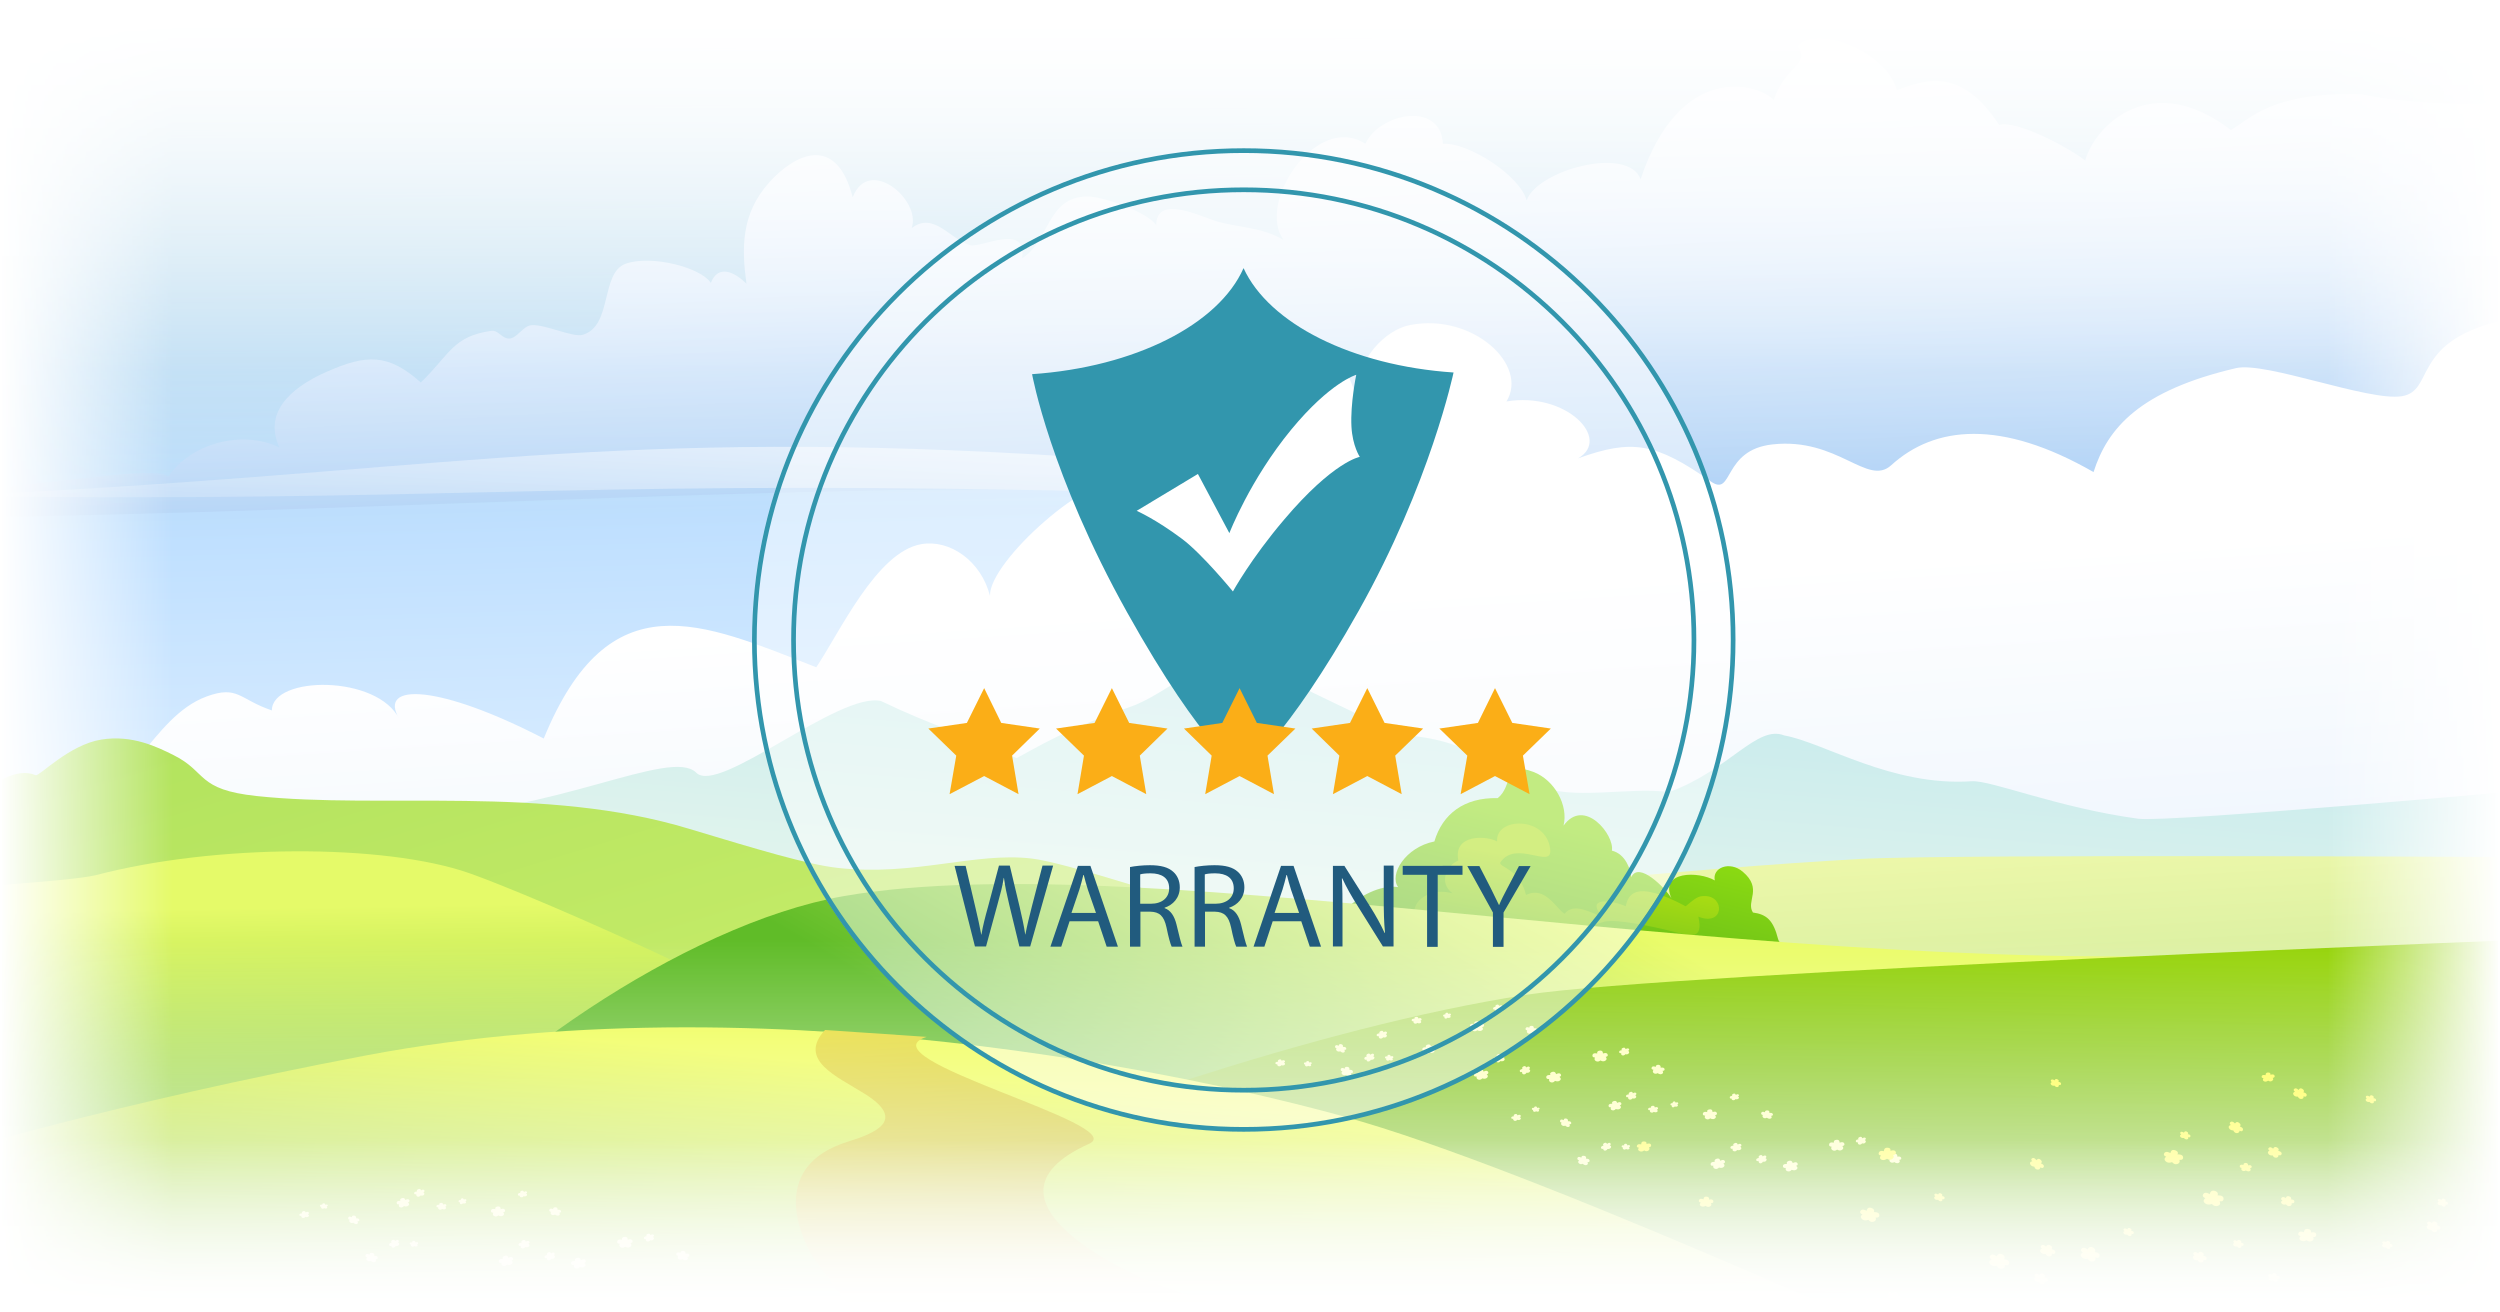 <?xml version="1.0" encoding="utf-8"?>
<!-- Generator: Adobe Illustrator 28.0.0, SVG Export Plug-In . SVG Version: 6.00 Build 0)  -->
<svg version="1.1" xmlns="http://www.w3.org/2000/svg" xmlns:xlink="http://www.w3.org/1999/xlink" x="0px" y="0px"
	 viewBox="0 0 1200 630" style="enable-background:new 0 0 1200 630;" xml:space="preserve">
<rect x="0" y="0" width="1200" height="630" fill="#333333" stroke="none"/>
<style type="text/css">
	.st0{fill-rule:evenodd;clip-rule:evenodd;fill:url(#SVGID_1_);}
	.st1{fill:url(#SVGID_00000106117490254870093940000010280739118539155873_);}
	.st2{fill:url(#SVGID_00000036959189851192858410000008116486089860532389_);}
	.st3{fill:url(#SVGID_00000102505390878663594430000007593561536298770053_);}
	.st4{fill:url(#SVGID_00000080173633580781898340000014571295964410360976_);}
	.st5{fill:url(#SVGID_00000011012281672752541890000015298821244140878507_);}
	.st6{fill:url(#SVGID_00000111189448202912803480000011393756641286791040_);}
	.st7{fill:url(#SVGID_00000063593550848773166130000001980196619479851423_);}
	.st8{fill:url(#SVGID_00000106109672461616117850000009743654414076730003_);}
	.st9{fill:url(#SVGID_00000136379446888490521690000000946095899020214158_);}
	.st10{fill:url(#SVGID_00000040563404095228640370000014590521018684509598_);}
	.st11{fill:url(#SVGID_00000052078390100306702720000001526036923529755560_);}
	.st12{fill:#FFFFB5;}
	.st13{fill:#FFFF38;}
	.st14{fill:url(#SVGID_00000060005690833211567330000016250370583534433459_);}
	.st15{fill:url(#SVGID_00000158716361693597236860000010562737833115813524_);}
	.st16{fill:url(#SVGID_00000119817754144793991210000011664028196863726215_);}
	.st17{fill:url(#SVGID_00000040542596771495600230000004620035739817969074_);}
	.st18{fill:url(#SVGID_00000158728977602019188950000018101408257791166374_);}
	.st19{fill:url(#SVGID_00000047750798432769143400000010424120949185486516_);}
	.st20{fill:url(#SVGID_00000150805986051277392640000006648566620827396756_);}
	.st21{fill:url(#SVGID_00000022562443534615431900000011171203965952898692_);}
	.st22{fill:none;stroke:#FFFFFF;stroke-width:2;}
	.st23{opacity:0.47;fill:#FFFFFF;}
	.st24{fill:#215B7E;}
	.st25{fill:none;stroke:#3296AD;stroke-width:2.25;}
	.st26{fill:#3296AD;}
	.st27{fill:#FBAE17;}
</style>
<g id="sky">
	<g>
		
			<linearGradient id="SVGID_1_" gradientUnits="userSpaceOnUse" x1="1707.127" y1="-401.167" x2="1732.524" y2="537.961" gradientTransform="matrix(0.984 0 0 0.962 -1095.217 50.325)">
			<stop  offset="0" style="stop-color:#4397A4"/>
			<stop  offset="0.646" style="stop-color:#C0E0FF"/>
			<stop  offset="1" style="stop-color:#FFFFFF"/>
		</linearGradient>
		<rect x="-28.5" y="-31.4" class="st0" width="1260.5" height="590"/>
		<g>
			
				<linearGradient id="SVGID_00000006674165834096977960000007513230516046573462_" gradientUnits="userSpaceOnUse" x1="623.561" y1="489.722" x2="592.717" y2="-34.612">
				<stop  offset="0" style="stop-color:#6FADEF"/>
				<stop  offset="0.282" style="stop-color:#94C2F3"/>
				<stop  offset="0.906" style="stop-color:#F1F7FD"/>
				<stop  offset="1" style="stop-color:#FFFFFF"/>
			</linearGradient>
			<path style="fill:url(#SVGID_00000006674165834096977960000007513230516046573462_);" d="M-26.2,236.9
				c60.9-6.3,101.3-12.9,107-8.1c10-15.3,34.9-23,53.3-14c-8.9-19.4,10.4-30.9,22.6-36.3c19.2-8.5,29.6-8.9,45.3,5.1
				c13.9-13.5,15.4-22.2,33.8-24.8c3.5-0.5,5.1,3.9,8.8,3.7c3.6-0.2,6.5-6.1,10.5-6.4c6.7-0.5,19.9,6,24.6,4.6
				c14.4-4.2,8.4-29.6,20.6-34.1c12.3-4.4,36.2,1.8,40.9,9.2c3.4-8.8,11.1-5.6,17.1,0.4c-2.3-16.9-2.7-33.5,10.9-48.6
				c12.1-13.5,32.1-23.8,40.1,7.1c7.7-20.1,33.1,1.3,28.3,14.8c10.7-8.2,18.6,5.6,28.1,8.2c5.2,1.4,27.6-10.9,24.9,6.3
				c13.1-8.2,12-29.3,31-29.7c7.9-0.2,30.3,8.1,33.4,13.9c-0.1-14.9,20.8-4.5,28.9-2c8.9,2.8,22.3,2.8,32.2,9
				c-13.1-17.9,15.9-61.3,39.3-46.2c6.7-14.7,36.1-20.7,37.2,0c12.6-0.6,37,15.4,40.2,27.2c4.9-14.4,48.5-26.5,54.7-10.2
				c18.6-55.7,55.6-46.6,63.9-38c5.3-16.3,17.5-16.7,11.6-25.8c8-10.3,42.1,1.7,47.5,21c12.8-4.3,29.8-12.3,49.1,16.7
				c8.8-2.3,34.2,11.4,41.3,17.2c4.6-17,32-43.9,69.9-14.7c9.5-5.3,18.8-18.2,62.5-17.2c40.1,8.6,99.7,2.6,99.7,2.6l-4.2,179.7
				c0,0-647.4,13.6-672,10.6c-88.5-10.7-393.6,8.8-583.2,10.3V236.9z"/>
			
				<linearGradient id="SVGID_00000016792688799185092380000000852206097791384450_" gradientUnits="userSpaceOnUse" x1="514.887" y1="435.869" x2="530.186" y2="162.03">
				<stop  offset="0" style="stop-color:#6FADEF"/>
				<stop  offset="0.282" style="stop-color:#94C2F3"/>
				<stop  offset="0.906" style="stop-color:#F1F7FD"/>
				<stop  offset="1" style="stop-color:#FFFFFF"/>
			</linearGradient>
			<path style="fill:url(#SVGID_00000016792688799185092380000000852206097791384450_);" d="M-26.2,238.1
				c242.2,3.1,288.8-7.4,531.4-2.7c102.4,2,530.6,51.9,573.1-1.5c-55.9,20-481-9.9-583.2-15.9C281.7,205.9,202.4,228-26.2,238.1z"/>
			
				<linearGradient id="SVGID_00000145041881290620952050000013425381175502880161_" gradientUnits="userSpaceOnUse" x1="665.667" y1="1388.4" x2="594.879" y2="289.342">
				<stop  offset="0" style="stop-color:#92C1F3"/>
				<stop  offset="0.364" style="stop-color:#B7D6F7"/>
				<stop  offset="1" style="stop-color:#FFFFFF"/>
			</linearGradient>
			<path style="fill:url(#SVGID_00000145041881290620952050000013425381175502880161_);" d="M-30.3,512.2c0,0,50.2-140.8,68.2-135.2
				c24.7,7.7,34-32.7,61.3-42.7c15.1-5.5,15.6,1.4,31.3,6.7c0-16.7,50.7-17.3,61.2,4.2c-10.8-18,19.5-16.5,69.3,9.3
				c31.4-76.7,75.6-55.8,130.8-34.2c11.1-16.4,28.9-55.4,50.4-59.1c13.7-2.4,28.7,8,33,24.8c-0.6-16.5,49.4-60.8,63.9-54.5
				c-11.4-34.5,13.1-51.7,49.9-65.8c24.2-9.3,53.8-6.7,61.7,24.4c0.5-18,14.5-31.9,26.2-34.1c30-5.8,57,19.2,46.2,36.7
				c28.7-4.8,50.6,18,34.4,27.3c25.8-9.3,37.2-7.6,63.7,11.1c10.9,7.7,5.4-15.2,29.7-17.8c31.3-3.4,45.5,20.4,56.9,10
				c20.8-18.9,52.5-22.3,97.1,3.3c6.8-21.3,22.3-39.1,68.4-49.9c14.1-3.3,63.6,16,79.5,13.5c15.9-2.5,4.5-25.5,46.5-36
				c9.4-0.3,33.6,10.9,33.6,10.9l-4.1,362.9c0,0-924.8-23.9-1064.1-27.5C117.5,499.4-30,618.3-30,618.3L-30.3,512.2z"/>
		</g>
	</g>
</g>
<g id="Green">
	<g>
		
			<linearGradient id="SVGID_00000142893380088103092280000016094607586860765079_" gradientUnits="userSpaceOnUse" x1="634.615" y1="704.838" x2="675.216" y2="213.106">
			<stop  offset="0.197" style="stop-color:#FFFFED"/>
			<stop  offset="0.569" style="stop-color:#DEF3ED"/>
			<stop  offset="1" style="stop-color:#B3E3EE"/>
		</linearGradient>
		<path style="fill:url(#SVGID_00000142893380088103092280000016094607586860765079_);" d="M1232.5,451.4c0,0-894.9-0.9-1153.2-8.4
			c0,0,96.6-51.5,120.3-51.6c65.7-0.5,122.4-32.8,134.6-20.5c10.8,10.9,68.6-39.1,88.7-34.4c24.1,11.6,37.3,14.9,65.1,27.4
			c18.9-10.5,29-15.6,56.9-25.5c21.5-9.1,30.6-25.6,65.4-19.4c7.2,11.5,51.7,24.9,53.5,33c34.1,2.1,37.2,6.2,74.6,24.9
			c15.3,7.6,43.2,0.7,62.8,3.3c28.8-10.5,42.1-32.4,55.2-27.2c19.3,3.5,51.6,24.6,90,22c9.2-0.6,41.5,12.8,80,18
			c14.7,2,205.6-15.4,205.6-15.4L1232.5,451.4z"/>
		
			<linearGradient id="SVGID_00000033332400808631949650000007457500989838218928_" gradientUnits="userSpaceOnUse" x1="748.302" y1="400.847" x2="769.554" y2="809.351">
			<stop  offset="0" style="stop-color:#F2FAAC"/>
			<stop  offset="0.244" style="stop-color:#D4ED9F"/>
			<stop  offset="0.771" style="stop-color:#88CD7E"/>
			<stop  offset="1" style="stop-color:#65BE6F"/>
		</linearGradient>
		<path style="fill:url(#SVGID_00000033332400808631949650000007457500989838218928_);" d="M1231.3,411.5c0,0-293.9-1.7-338.7,0.8
			c-160.7,9-509.9,48.3-621.3,94.2c102.3,30.1,961.8,85.3,961.8,85.3L1231.3,411.5z"/>
	</g>
	
		<linearGradient id="SVGID_00000142133678119014171250000005790306662381822129_" gradientUnits="userSpaceOnUse" x1="462.198" y1="872.212" x2="107.752" y2="-288.6">
		<stop  offset="0" style="stop-color:#EAFC7B"/>
		<stop  offset="1" style="stop-color:#7BCA41"/>
	</linearGradient>
	<path style="fill:url(#SVGID_00000142133678119014171250000005790306662381822129_);" d="M-28.8,403c0,0,27.5-38.8,45.9-30.9
		c1.7,0.7,16-14.6,31.5-17.1c14.8-2.4,26.8,3.5,34.8,7.5c16.2,8.1,10.8,16.5,39.8,19.6c60,6.4,138.1-5.4,207.8,15.8
		c32.2,9.7,56.6,17.1,71.2,18.7c36.6,4.1,65.8-7.7,93-4.5c31.1,3.6,213.8,68.6,222.9,69.9l-121,0.6c-35.5,2.9-627.1,5.9-627.1,5.9
		L-28.8,403z"/>
	
		<linearGradient id="SVGID_00000101813600884359399140000014231928199942028220_" gradientUnits="userSpaceOnUse" x1="210.689" y1="434.315" x2="212.738" y2="567.518">
		<stop  offset="0" style="stop-color:#E5FA69"/>
		<stop  offset="0.266" style="stop-color:#C7EC58"/>
		<stop  offset="0.842" style="stop-color:#7BC82E"/>
		<stop  offset="1" style="stop-color:#65BE22"/>
	</linearGradient>
	<path style="fill:url(#SVGID_00000101813600884359399140000014231928199942028220_);" d="M-29.5,426.7c0,0,64-3.6,75.8-6.7
		c56.9-14.9,138.1-15.1,178.9-0.9c29.6,10.3,165.5,68.8,230.2,114.7C415.9,553.7-30,597.3-30,597.3L-29.5,426.7z"/>
	<g>
		
			<linearGradient id="SVGID_00000098219196952020635490000001105009895848960666_" gradientUnits="userSpaceOnUse" x1="-4093.21" y1="524.314" x2="-4121.735" y2="645.551" gradientTransform="matrix(1 2.200000e-03 -2.200000e-03 1 4858.544 -117.983)">
			<stop  offset="1.657500e-02" style="stop-color:#8BDA12"/>
			<stop  offset="1" style="stop-color:#409B22"/>
		</linearGradient>
		<path style="fill:url(#SVGID_00000098219196952020635490000001105009895848960666_);" d="M773.7,408.3c6.6,1.6,9.1,9.2,9.3,12.8
			c3.5-8,16.5,5.3,19.3,10.1c-5.9-13.2,13-13.1,20.8-8.6c-1.3-6.1,7.1-9.5,13.4-4.2c9.8,8.3,1.4,14.1,4.9,19.6
			c6.6,0.9,9.8,3.7,12.1,12.8c1,4.2,13.1,8.2,6.6,10.2c-7.9,2.4-189.7,16.5-214.2,0c-19.5-13.1,8.7-37.7,25.2-35.2
			c-4.4-6,3.4-19.1,17.4-21.9c3.9-13.2,14.3-21.2,30.4-20.8c7.5-5.9,2.7-18.1,17.1-12.6c10.3,3.9,16.9,16.2,14.5,25.8
			C760.5,382.5,775.1,400.9,773.7,408.3z"/>
		
			<linearGradient id="SVGID_00000165212657473531834580000005203358227214731944_" gradientUnits="userSpaceOnUse" x1="-4036.533" y1="781.374" x2="-4043.347" y2="826.798" gradientTransform="matrix(0.999 3.240000e-02 -3.240000e-02 0.999 4815.189 -233.677)">
			<stop  offset="0" style="stop-color:#ACDE12"/>
			<stop  offset="1" style="stop-color:#6FC11E"/>
		</linearGradient>
		<path style="fill:url(#SVGID_00000165212657473531834580000005203358227214731944_);" d="M770.1,442.4
			c-13.4,3.1-24.5,18.8-50.7,2.3c-11.8-7.4-21.5,6.2-31.8,2c-17.6-7.1-5.3-22.1,9.6-17.9c-7-5.2-2.5-13.8,2.8-15.7
			c-2.6-13.2,14.1-11.9,18.6-9.2c-0.9-11.8,23.7-12.3,25.5,3.7c1.2,10.1-16.3-4.8-23.9,6.3c-1.2,2.4,9.1,2.7,12.3,15.7
			c9.2-4.6,14.6,6.8,18.5,9c4.5-5.7,12.8-0.3,18.2,1.5c-8.9-10.1,5.4-7.8,11.1-5.1c1.3-5,3.7-13.4,28.8,0c5.2-4.3,6.1-4.9,9.2-4.9
			c9.8,0,9.3,14.8-3.1,9.9c2.6,11.4-3.8,9.3-12.3,7.1C793.2,444.7,775.9,441,770.1,442.4z"/>
	</g>
	
		<linearGradient id="SVGID_00000077317921544877395840000009433969845300285071_" gradientUnits="userSpaceOnUse" x1="719.654" y1="391.708" x2="610.166" y2="581.347">
		<stop  offset="5.618000e-02" style="stop-color:#EAFC69"/>
		<stop  offset="0.291" style="stop-color:#CCEE5B"/>
		<stop  offset="0.798" style="stop-color:#80CB37"/>
		<stop  offset="1" style="stop-color:#60BC28"/>
	</linearGradient>
	<path style="fill:url(#SVGID_00000077317921544877395840000009433969845300285071_);" d="M190.7,566.6
		c36.2-50.9,136.9-123,214.5-136.5c147-25.5,449.4,42.9,695.4,26.4c17.4,80.2-269,106.5-269,106.5L190.7,566.6z"/>
	
		<linearGradient id="SVGID_00000183970022533035146670000012695124774435355299_" gradientUnits="userSpaceOnUse" x1="702.45" y1="444.045" x2="689.22" y2="725.178">
		<stop  offset="0" style="stop-color:#95D308"/>
		<stop  offset="1" style="stop-color:#399416"/>
	</linearGradient>
	<path style="fill:url(#SVGID_00000183970022533035146670000012695124774435355299_);" d="M152.3,661.3
		c96.7-8.8,376.6-152.1,580.3-183.8c67.9-10.6,500.5-27.3,500.5-27.3l-1,211.2H152.3z"/>
	<g>
		<g>
			<path class="st12" d="M709.6,518.2c1.2,0.4,1.9-0.6,1.9-0.6s1.3,0.6,2.3-0.3c0.9-0.9-0.2-1.6-0.2-1.6s1.2-0.3,0.7-1.2
				c-0.6-1.1-2.2-0.1-2.2-0.1s-0.1-1.5-1.7-1c-1.5,0.5-0.9,1.5-0.9,1.5s-1.9-0.2-2,1c-0.1,1.2,1.3,0.8,1.3,0.8
				S708.4,517.8,709.6,518.2z"/>
			<path class="st12" d="M793.8,515.1c0.9,0.7,1.9,0,1.9,0s1,0.9,2,0.4c1.1-0.5,0.3-1.5,0.3-1.5s1.1,0.1,1-0.8
				c-0.2-1.1-1.9-0.7-1.9-0.7s0.3-1.3-1.1-1.4c-1.4,0-1.2,1-1.2,1s-1.6-0.7-2,0.3c-0.4,1,0.9,1.1,0.9,1.1S792.9,514.4,793.8,515.1z"
				/>
			<path class="st12" d="M718.7,509.9c1,0.3,1.5-0.6,1.5-0.6s1.1,0.4,1.8-0.3c0.7-0.8-0.3-1.3-0.3-1.3s0.9-0.3,0.5-1
				c-0.5-0.8-1.7,0-1.7,0s-0.2-1.2-1.4-0.7c-1.2,0.5-0.6,1.2-0.6,1.2s-1.5,0-1.5,0.9c0,0.9,1.1,0.6,1.1,0.6S717.7,509.6,718.7,509.9
				z"/>
			<path class="st12" d="M644.3,515.7c0.8,0.8,1.8,0.2,1.8,0.2s0.9,1,1.9,0.6c1-0.4,0.4-1.4,0.4-1.4s1.1,0.2,1-0.7
				c-0.1-1.1-1.7-0.9-1.7-0.9s0.4-1.3-1-1.4c-1.4-0.2-1.2,0.9-1.2,0.9s-1.5-0.9-1.9,0.1c-0.4,0.9,0.8,1.2,0.8,1.2
				S643.4,514.9,644.3,515.7z"/>
			<path class="st12" d="M766,509.3c1.2,0.7,2.2-0.3,2.2-0.3s1.3,0.9,2.4,0.1c1.2-0.8,0.1-1.8,0.1-1.8s1.3-0.1,1-1.1
				c-0.4-1.3-2.3-0.5-2.3-0.5s0.2-1.6-1.5-1.4c-1.7,0.2-1.2,1.4-1.2,1.4s-2-0.6-2.3,0.7c-0.3,1.3,1.2,1.2,1.2,1.2
				S764.9,508.7,766,509.3z"/>
			<path class="st12" d="M778.8,506.6c0.9,0.2,1.4-0.6,1.4-0.6s1,0.4,1.6-0.4c0.6-0.7-0.3-1.2-0.3-1.2s0.8-0.3,0.4-0.9
				c-0.5-0.7-1.6,0.1-1.6,0.1s-0.2-1.1-1.3-0.6c-1.1,0.4-0.5,1.1-0.5,1.1s-1.4,0-1.3,0.9c0.1,0.8,1,0.5,1,0.5
				S777.9,506.4,778.8,506.6z"/>
			<path class="st12" d="M656.7,509.5c0.9,0.1,1.3-0.8,1.3-0.8s1.1,0.2,1.6-0.6c0.5-0.8-0.5-1.1-0.5-1.1s0.8-0.4,0.3-1
				c-0.6-0.7-1.6,0.3-1.6,0.3s-0.4-1-1.4-0.4c-1,0.6-0.3,1.2-0.3,1.2s-1.4,0.2-1.2,1.1c0.2,0.8,1.1,0.4,1.1,0.4
				S655.8,509.5,656.7,509.5z"/>
			<path class="st12" d="M744.4,519.5c1.3,0.4,2-0.7,2-0.7s1.4,0.7,2.4-0.2c1-0.9-0.3-1.7-0.3-1.7s1.2-0.3,0.7-1.2
				c-0.6-1.1-2.3-0.1-2.3-0.1s-0.2-1.5-1.8-1.1c-1.6,0.5-0.9,1.5-0.9,1.5s-2-0.2-2,1c0,1.2,1.4,0.9,1.4,0.9S743.2,519.1,744.4,519.5
				z"/>
			<path class="st12" d="M665.7,509c0.7,0.4,1.2-0.2,1.2-0.2s0.7,0.5,1.4,0.1c0.6-0.4,0-1,0-1s0.7-0.1,0.5-0.6
				c-0.3-0.7-1.3-0.2-1.3-0.2s0-0.9-0.9-0.8c-0.9,0.1-0.6,0.8-0.6,0.8s-1.1-0.3-1.2,0.4c-0.1,0.7,0.7,0.6,0.7,0.6
				S665,508.6,665.7,509z"/>
			<path class="st12" d="M731.4,515.7c0.9,0.1,1.3-0.8,1.3-0.8s1.1,0.3,1.6-0.5c0.6-0.8-0.4-1.2-0.4-1.2s0.8-0.4,0.3-1
				c-0.6-0.7-1.6,0.2-1.6,0.2s-0.3-1.1-1.4-0.5c-1,0.6-0.4,1.2-0.4,1.2s-1.5,0.2-1.3,1c0.1,0.9,1.1,0.4,1.1,0.4
				S730.4,515.6,731.4,515.7z"/>
			<path class="st12" d="M684.4,505.8c1.1,0.4,1.8-0.6,1.8-0.6s1.2,0.6,2.1-0.2c0.9-0.8-0.2-1.5-0.2-1.5s1.1-0.3,0.7-1.1
				c-0.5-1-2-0.1-2-0.1s-0.1-1.3-1.5-0.9c-1.4,0.4-0.8,1.3-0.8,1.3s-1.7-0.2-1.8,0.9c0,1.1,1.2,0.8,1.2,0.8S683.3,505.5,684.4,505.8
				z"/>
			<path class="st12" d="M733.3,495.9c0.8,0.6,1.7,0,1.7,0s0.9,0.8,1.8,0.4c1-0.4,0.2-1.3,0.2-1.3s1,0.1,0.9-0.7
				c-0.2-1-1.7-0.7-1.7-0.7s0.3-1.2-1-1.2c-1.3,0-1.1,0.9-1.1,0.9s-1.5-0.7-1.8,0.3c-0.3,0.9,0.8,1,0.8,1S732.5,495.2,733.3,495.9z"
				/>
			<path class="st12" d="M662.5,498.5c0.9,0.2,1.4-0.6,1.4-0.6s1,0.4,1.6-0.3c0.6-0.7-0.3-1.2-0.3-1.2s0.8-0.3,0.5-0.9
				c-0.5-0.8-1.6,0-1.6,0s-0.2-1.1-1.3-0.6c-1.1,0.4-0.6,1.1-0.6,1.1s-1.4,0-1.4,0.8c0,0.9,1,0.5,1,0.5S661.6,498.3,662.5,498.5z"/>
			<path class="st12" d="M641.7,504.4c0.8,0.7,1.6,0.2,1.6,0.2s0.8,0.9,1.7,0.6c0.9-0.3,0.3-1.3,0.3-1.3s1,0.2,0.9-0.6
				c-0.1-1-1.6-0.8-1.6-0.8s0.3-1.1-0.9-1.3c-1.2-0.2-1.1,0.8-1.1,0.8s-1.4-0.8-1.7,0.1c-0.4,0.9,0.7,1.1,0.7,1.1
				S640.9,503.7,641.7,504.4z"/>
			<path class="st12" d="M707.1,494.8c1.1,0.6,2-0.3,2-0.3s1.2,0.8,2.2,0.1c1.1-0.7,0.1-1.6,0.1-1.6s1.2-0.1,0.9-1
				c-0.3-1.2-2.1-0.5-2.1-0.5s0.2-1.5-1.4-1.3c-1.6,0.2-1.1,1.3-1.1,1.3s-1.8-0.5-2.1,0.6c-0.3,1.2,1.1,1.1,1.1,1.1
				S706,494.1,707.1,494.8z"/>
			<path class="st12" d="M718.2,485.4c0.8,0.2,1.2-0.5,1.2-0.5s0.9,0.3,1.5-0.3c0.6-0.6-0.3-1-0.3-1s0.8-0.3,0.4-0.8
				c-0.5-0.7-1.4,0.1-1.4,0.1s-0.2-1-1.2-0.6c-1,0.4-0.5,1-0.5,1s-1.3,0-1.2,0.8c0.1,0.8,0.9,0.5,0.9,0.5S717.4,485.2,718.2,485.4z"
				/>
			<path class="st12" d="M613.8,511.8c0.8,0.2,1.3-0.5,1.3-0.5s0.9,0.4,1.5-0.2c0.6-0.6-0.3-1.1-0.3-1.1s0.8-0.2,0.4-0.8
				c-0.5-0.7-1.5,0-1.5,0s-0.2-1-1.2-0.6c-1,0.4-0.5,1-0.5,1s-1.3,0-1.3,0.7c0,0.8,0.9,0.5,0.9,0.5S612.9,511.6,613.8,511.8z"/>
			<path class="st12" d="M693.7,488.9c0.7,0.2,1.1-0.4,1.1-0.4s0.7,0.3,1.3-0.1c0.5-0.5-0.1-0.9-0.1-0.9s0.7-0.2,0.4-0.7
				c-0.3-0.6-1.2-0.1-1.2-0.1s-0.1-0.8-0.9-0.6c-0.8,0.3-0.5,0.8-0.5,0.8s-1.1-0.1-1.1,0.6c0,0.6,0.7,0.5,0.7,0.5
				S693.1,488.7,693.7,488.9z"/>
			<path class="st12" d="M626.8,511.8c0.6,0.3,1.1-0.2,1.1-0.2s0.7,0.4,1.2,0.1c0.6-0.4,0-0.9,0-0.9s0.7-0.1,0.5-0.6
				c-0.2-0.6-1.2-0.2-1.2-0.2s0-0.8-0.8-0.7c-0.8,0.1-0.6,0.7-0.6,0.7s-1-0.3-1.1,0.4c-0.1,0.6,0.6,0.6,0.6,0.6
				S626.2,511.5,626.8,511.8z"/>
			<path class="st12" d="M679,491.3c0.8,0.3,1.3-0.3,1.3-0.3s0.9,0.5,1.6,0c0.7-0.5-0.1-1.1-0.1-1.1s0.8-0.1,0.5-0.8
				c-0.3-0.8-1.5-0.2-1.5-0.2s0-1-1.1-0.8c-1.1,0.2-0.7,0.9-0.7,0.9s-1.3-0.2-1.4,0.6c-0.1,0.8,0.9,0.6,0.9,0.6
				S678.2,490.9,679,491.3z"/>
		</g>
		<g>
			<path class="st12" d="M823.2,561c1.2,0.4,1.9-0.6,1.9-0.6s1.3,0.6,2.3-0.3c0.9-0.9-0.2-1.6-0.2-1.6s1.2-0.3,0.7-1.2
				c-0.6-1.1-2.2-0.1-2.2-0.1s-0.1-1.5-1.7-1c-1.5,0.5-0.9,1.5-0.9,1.5s-1.9-0.2-2,1c-0.1,1.2,1.3,0.8,1.3,0.8S822,560.6,823.2,561z
				"/>
			<path class="st12" d="M907.4,557.8c0.9,0.7,1.9,0,1.9,0s1,0.9,2,0.4c1.1-0.5,0.3-1.5,0.3-1.5s1.1,0.1,1-0.8
				c-0.2-1.1-1.9-0.7-1.9-0.7s0.3-1.3-1.1-1.4c-1.4,0-1.2,1-1.2,1s-1.6-0.7-2,0.3c-0.4,1,0.9,1.1,0.9,1.1S906.4,557.1,907.4,557.8z"
				/>
			<path class="st12" d="M832.3,552.6c1,0.3,1.5-0.6,1.5-0.6s1.1,0.4,1.8-0.3c0.7-0.8-0.3-1.3-0.3-1.3s0.9-0.3,0.5-1
				c-0.5-0.8-1.7,0-1.7,0s-0.2-1.2-1.4-0.7c-1.2,0.5-0.6,1.2-0.6,1.2s-1.5,0-1.5,0.9c0,0.9,1.1,0.6,1.1,0.6S831.3,552.4,832.3,552.6
				z"/>
			<path class="st12" d="M757.9,558.4c0.8,0.8,1.8,0.2,1.8,0.2s0.9,1,1.9,0.6c1-0.4,0.4-1.4,0.4-1.4s1.1,0.2,1-0.7
				c-0.1-1.1-1.7-0.9-1.7-0.9s0.4-1.3-1-1.4c-1.4-0.2-1.2,0.9-1.2,0.9s-1.5-0.9-1.9,0.1c-0.4,0.9,0.8,1.2,0.8,1.2
				S757,557.7,757.9,558.4z"/>
			<path class="st12" d="M879.6,552.1c1.2,0.7,2.2-0.3,2.2-0.3s1.3,0.9,2.4,0.1c1.2-0.8,0.1-1.8,0.1-1.8s1.3-0.1,1-1.1
				c-0.4-1.3-2.3-0.5-2.3-0.5s0.2-1.6-1.5-1.4c-1.7,0.2-1.2,1.4-1.2,1.4s-2-0.6-2.3,0.7c-0.3,1.3,1.2,1.2,1.2,1.2
				S878.5,551.4,879.6,552.1z"/>
			<path class="st12" d="M892.4,549.4c0.9,0.2,1.4-0.6,1.4-0.6s1,0.4,1.6-0.4c0.6-0.7-0.3-1.2-0.3-1.2s0.8-0.3,0.4-0.9
				c-0.5-0.7-1.6,0.1-1.6,0.1s-0.2-1.1-1.3-0.6c-1.1,0.4-0.5,1.1-0.5,1.1s-1.4,0-1.3,0.9c0.1,0.8,1,0.5,1,0.5
				S891.5,549.1,892.4,549.4z"/>
			<path class="st12" d="M770.3,552.3c0.9,0.1,1.3-0.8,1.3-0.8s1.1,0.2,1.6-0.6c0.5-0.8-0.5-1.1-0.5-1.1s0.8-0.4,0.3-1
				c-0.6-0.7-1.6,0.3-1.6,0.3s-0.4-1-1.4-0.4c-1,0.6-0.3,1.2-0.3,1.2s-1.4,0.2-1.2,1.1c0.2,0.8,1.1,0.4,1.1,0.4
				S769.4,552.2,770.3,552.3z"/>
			<path class="st12" d="M858,562.2c1.3,0.4,2-0.7,2-0.7s1.4,0.7,2.4-0.2c1-0.9-0.3-1.7-0.3-1.7s1.2-0.3,0.7-1.2
				c-0.6-1.1-2.3-0.1-2.3-0.1s-0.2-1.5-1.8-1.1c-1.6,0.5-0.9,1.5-0.9,1.5s-2-0.2-2,1c0,1.2,1.4,0.9,1.4,0.9S856.7,561.8,858,562.2z"
				/>
			<path class="st12" d="M779.3,551.7c0.7,0.4,1.2-0.2,1.2-0.2s0.7,0.5,1.4,0.1c0.6-0.4,0-1,0-1s0.7-0.1,0.5-0.6
				c-0.3-0.7-1.3-0.2-1.3-0.2s0-0.9-0.9-0.8c-0.9,0.1-0.6,0.8-0.6,0.8s-1.1-0.3-1.2,0.4c-0.1,0.7,0.7,0.6,0.7,0.6
				S778.6,551.3,779.3,551.7z"/>
			<path class="st12" d="M844.9,558.4c0.9,0.1,1.3-0.8,1.3-0.8s1.1,0.3,1.6-0.5c0.6-0.8-0.4-1.2-0.4-1.2s0.8-0.4,0.3-1
				c-0.6-0.7-1.6,0.2-1.6,0.2s-0.3-1.1-1.4-0.5c-1,0.6-0.4,1.2-0.4,1.2s-1.5,0.2-1.3,1c0.1,0.9,1.1,0.4,1.1,0.4
				S844,558.3,844.9,558.4z"/>
			<path class="st12" d="M773.8,532.9c1.1,0.4,1.8-0.6,1.8-0.6s1.2,0.6,2.1-0.2c0.9-0.8-0.2-1.5-0.2-1.5s1.1-0.3,0.7-1.1
				c-0.5-1-2-0.1-2-0.1s-0.1-1.3-1.5-0.9c-1.4,0.4-0.8,1.3-0.8,1.3s-1.7-0.2-1.8,0.9c0,1.1,1.2,0.8,1.2,0.8S772.7,532.6,773.8,532.9
				z"/>
			<path class="st12" d="M846.4,536.5c0.8,0.6,1.7,0,1.7,0s0.9,0.8,1.8,0.4c1-0.4,0.2-1.3,0.2-1.3s1,0.1,0.9-0.7
				c-0.2-1-1.7-0.7-1.7-0.7s0.3-1.2-1-1.2c-1.3,0-1.1,0.9-1.1,0.9s-1.5-0.7-1.8,0.3c-0.3,0.9,0.8,1,0.8,1S845.6,535.8,846.4,536.5z"
				/>
			<path class="st12" d="M782.2,527.8c0.9,0.2,1.4-0.6,1.4-0.6s1,0.4,1.6-0.3c0.6-0.7-0.3-1.2-0.3-1.2s0.8-0.3,0.5-0.9
				c-0.5-0.8-1.6,0-1.6,0s-0.2-1.1-1.3-0.6c-1.1,0.4-0.6,1.1-0.6,1.1s-1.4,0-1.4,0.8c0,0.9,1,0.5,1,0.5S781.3,527.6,782.2,527.8z"/>
			<path class="st12" d="M749.7,540.1c0.8,0.7,1.6,0.2,1.6,0.2s0.8,0.9,1.7,0.6c0.9-0.3,0.3-1.3,0.3-1.3s1,0.2,0.9-0.6
				c-0.1-1-1.6-0.8-1.6-0.8s0.3-1.1-0.9-1.3c-1.2-0.2-1.1,0.8-1.1,0.8s-1.4-0.8-1.7,0.1c-0.4,0.9,0.7,1.1,0.7,1.1
				S748.9,539.4,749.7,540.1z"/>
			<path class="st12" d="M818.9,537.1c1.1,0.6,2-0.3,2-0.3s1.2,0.8,2.2,0.1c1.1-0.7,0.1-1.6,0.1-1.6s1.2-0.1,0.9-1
				c-0.3-1.2-2.1-0.5-2.1-0.5s0.2-1.5-1.4-1.3c-1.6,0.2-1.1,1.3-1.1,1.3s-1.8-0.5-2.1,0.6c-0.3,1.2,1.1,1.1,1.1,1.1
				S817.8,536.5,818.9,537.1z"/>
			<path class="st12" d="M831.8,528.1c0.8,0.2,1.2-0.5,1.2-0.5s0.9,0.3,1.5-0.3c0.6-0.6-0.3-1-0.3-1s0.8-0.3,0.4-0.8
				c-0.5-0.7-1.4,0.1-1.4,0.1s-0.2-1-1.2-0.6c-1,0.4-0.5,1-0.5,1s-1.3,0-1.2,0.8c0.1,0.8,0.9,0.5,0.9,0.5S831,527.9,831.8,528.1z"/>
			<path class="st12" d="M727,538c0.8,0.2,1.3-0.5,1.3-0.5s0.9,0.4,1.5-0.2c0.6-0.6-0.3-1.1-0.3-1.1s0.8-0.2,0.4-0.8
				c-0.5-0.7-1.5,0-1.5,0s-0.2-1-1.2-0.6c-1,0.4-0.5,1-0.5,1s-1.3,0-1.3,0.7c0,0.8,0.9,0.5,0.9,0.5S726.2,537.8,727,538z"/>
			<path class="st12" d="M802.8,531.5c0.7,0.2,1.1-0.4,1.1-0.4s0.7,0.3,1.3-0.1c0.5-0.5-0.1-0.9-0.1-0.9s0.7-0.2,0.4-0.7
				c-0.3-0.6-1.2-0.1-1.2-0.1s-0.1-0.8-0.9-0.6c-0.8,0.3-0.5,0.8-0.5,0.8s-1.1-0.1-1.1,0.6c0,0.6,0.7,0.5,0.7,0.5
				S802.2,531.2,802.8,531.5z"/>
			<path class="st12" d="M736.2,533.6c0.6,0.3,1.1-0.2,1.1-0.2s0.7,0.4,1.2,0.1c0.6-0.4,0-0.9,0-0.9s0.7-0.1,0.5-0.6
				c-0.2-0.6-1.2-0.2-1.2-0.2s0-0.8-0.8-0.7c-0.8,0.1-0.6,0.7-0.6,0.7s-1-0.3-1.1,0.4c-0.1,0.6,0.6,0.6,0.6,0.6
				S735.6,533.2,736.2,533.6z"/>
			<path class="st12" d="M792.5,534c0.8,0.3,1.3-0.3,1.3-0.3s0.9,0.5,1.6,0c0.7-0.5-0.1-1.1-0.1-1.1s0.8-0.1,0.5-0.8
				c-0.3-0.8-1.5-0.2-1.5-0.2s0-1-1.1-0.8c-1.1,0.2-0.7,0.9-0.7,0.9s-1.3-0.2-1.4,0.6c-0.1,0.8,0.9,0.6,0.9,0.6
				S791.7,533.7,792.5,534z"/>
		</g>
		<path class="st13" d="M1004.6,605.5c-1.7,0.3-2.5-1.3-2.5-1.3s-1.9,0.5-3-0.9c-1.1-1.4,0.7-2.1,0.7-2.1s-1.5-0.7-0.7-1.8
			c1.1-1.3,3,0.4,3,0.4s0.5-2,2.5-1c1.9,1,0.8,2.2,0.8,2.2s2.7,0.2,2.4,1.8c-0.2,1.6-2,0.8-2,0.8S1006.3,605.2,1004.6,605.5z"/>
		<path class="st13" d="M1109.7,595.7c-1.4,0.7-2.5-0.4-2.5-0.4s-1.5,1-2.9,0.1c-1.3-0.9,0-2.1,0-2.1s-1.5-0.1-1.1-1.3
			c0.5-1.5,2.7-0.5,2.7-0.5s-0.1-1.9,1.9-1.6c2,0.3,1.4,1.7,1.4,1.7s2.4-0.6,2.6,0.9c0.2,1.5-1.5,1.3-1.5,1.3
			S1111.1,594.9,1109.7,595.7z"/>
		<path class="st13" d="M983.8,603.1c-1.4,0.1-1.9-1.2-1.9-1.2s-1.6,0.3-2.4-0.9c-0.8-1.2,0.7-1.7,0.7-1.7s-1.2-0.6-0.4-1.4
			c0.9-1,2.3,0.5,2.3,0.5s0.6-1.5,2.1-0.6c1.5,0.9,0.5,1.8,0.5,1.8s2.1,0.3,1.8,1.6c-0.3,1.3-1.6,0.5-1.6,0.5S985.2,603,983.8,603.1
			z"/>
		<path class="st13" d="M908.2,556.4c-1.3,0.8-2.4-0.2-2.4-0.2s-1.4,1.1-2.8,0.4c-1.3-0.8-0.1-2-0.1-2s-1.5,0-1.1-1.2
			c0.4-1.5,2.5-0.8,2.5-0.8s-0.2-1.8,1.7-1.7c1.9,0.1,1.4,1.5,1.4,1.5s2.2-0.8,2.6,0.6c0.3,1.4-1.3,1.4-1.3,1.4
			S909.6,555.5,908.2,556.4z"/>
		<path class="st13" d="M1064.6,578.8c-1.8,0.6-2.9-0.9-2.9-0.9s-1.9,0.9-3.4-0.4c-1.4-1.3,0.3-2.4,0.3-2.4s-1.8-0.5-1.1-1.8
			c0.8-1.7,3.2-0.1,3.2-0.1s0.2-2.2,2.4-1.6c2.2,0.7,1.3,2.2,1.3,2.2s2.9-0.3,2.9,1.5c0.1,1.8-1.9,1.3-1.9,1.3
			S1066.4,578.2,1064.6,578.8z"/>
		<path class="st13" d="M1104.7,527.5c-1.3,0.1-1.7-1.1-1.7-1.1s-1.5,0.2-2.1-0.9c-0.7-1.1,0.7-1.5,0.7-1.5s-1.1-0.6-0.4-1.3
			c0.9-0.9,2.1,0.5,2.1,0.5s0.6-1.4,1.9-0.5c1.3,0.9,0.4,1.6,0.4,1.6s1.9,0.4,1.6,1.5c-0.3,1.1-1.5,0.4-1.5,0.4
			S1106,527.4,1104.7,527.5z"/>
		<path class="st13" d="M978,561.4c-1.3-0.1-1.5-1.4-1.5-1.4s-1.5,0-2-1.2c-0.5-1.2,1-1.4,1-1.4s-1-0.8-0.1-1.4
			c1-0.7,2.1,0.9,2.1,0.9s0.8-1.3,2-0.2c1.2,1.1,0.1,1.7,0.1,1.7s1.9,0.7,1.4,1.7c-0.5,1.1-1.6,0.2-1.6,0.2S979.3,561.5,978,561.4z"
			/>
		<path class="st13" d="M961,609c-1.8,0.3-2.6-1.4-2.6-1.4s-2.1,0.6-3.2-0.9c-1.1-1.5,0.8-2.2,0.8-2.2s-1.6-0.7-0.7-1.8
			c1.1-1.4,3.1,0.4,3.1,0.4s0.6-2,2.7-1c2,1,0.8,2.3,0.8,2.3s2.8,0.2,2.5,1.9c-0.3,1.7-2.1,0.8-2.1,0.8S962.8,608.7,961,609z"/>
		<path class="st13" d="M1092.7,615.2c-1,0.3-1.6-0.6-1.6-0.6s-1.1,0.5-1.9-0.3c-0.8-0.7,0.2-1.3,0.2-1.3s-1-0.3-0.6-1
			c0.5-0.9,1.8,0,1.8,0s0.2-1.2,1.4-0.8c1.2,0.4,0.7,1.2,0.7,1.2s1.6-0.1,1.6,0.9c0,1-1.1,0.7-1.1,0.7S1093.7,614.9,1092.7,615.2z"
			/>
		<path class="st13" d="M1073.6,543.9c-1.3-0.1-1.6-1.3-1.6-1.3s-1.5,0.1-2.1-1.1c-0.6-1.2,0.9-1.5,0.9-1.5s-1-0.7-0.2-1.4
			c1-0.8,2.2,0.7,2.2,0.7s0.7-1.4,2-0.3c1.3,1,0.3,1.7,0.3,1.7s1.9,0.6,1.5,1.7c-0.4,1.2-1.6,0.3-1.6,0.3S1075,543.9,1073.6,543.9z"
			/>
		<path class="st13" d="M820.8,579.1c-1.2,0.6-2.1-0.3-2.1-0.3s-1.2,0.8-2.3,0.1c-1.1-0.7,0-1.7,0-1.7s-1.3-0.1-0.9-1.1
			c0.4-1.2,2.2-0.4,2.2-0.4s-0.1-1.5,1.5-1.3c1.6,0.2,1.1,1.4,1.1,1.4s1.9-0.5,2.1,0.7c0.2,1.2-1.2,1-1.2,1S822,578.5,820.8,579.1z"
			/>
		<path class="st13" d="M1092.6,555.7c-1.3,0.1-1.7-1.1-1.7-1.1s-1.4,0.3-2.1-0.8c-0.7-1.1,0.6-1.5,0.6-1.5s-1.1-0.6-0.4-1.3
			c0.8-0.9,2.1,0.4,2.1,0.4s0.5-1.4,1.9-0.6c1.4,0.8,0.5,1.6,0.5,1.6s1.9,0.3,1.7,1.5c-0.3,1.1-1.5,0.5-1.5,0.5
			S1093.8,555.6,1092.6,555.7z"/>
		<path class="st13" d="M1168.8,591.4c-1.3,0.1-1.7-1.1-1.7-1.1s-1.4,0.3-2.1-0.8c-0.7-1.1,0.6-1.5,0.6-1.5s-1.1-0.6-0.4-1.3
			c0.8-0.9,2.1,0.4,2.1,0.4s0.5-1.4,1.9-0.6c1.4,0.8,0.5,1.6,0.5,1.6s1.9,0.3,1.7,1.5c-0.3,1.1-1.5,0.5-1.5,0.5
			S1170,591.3,1168.8,591.4z"/>
		<path class="st13" d="M1056.6,606c-1.3,0.1-1.7-1.1-1.7-1.1s-1.4,0.3-2.1-0.8c-0.7-1.1,0.6-1.5,0.6-1.5s-1.1-0.6-0.4-1.3
			c0.8-0.9,2.1,0.4,2.1,0.4s0.5-1.4,1.9-0.6c1.4,0.8,0.5,1.6,0.5,1.6s1.9,0.3,1.7,1.5c-0.3,1.1-1.5,0.5-1.5,0.5
			S1057.9,605.9,1056.6,606z"/>
		<path class="st13" d="M980.4,616.4c-1.3,0.1-1.7-1.1-1.7-1.1s-1.4,0.3-2.1-0.8c-0.7-1.1,0.6-1.5,0.6-1.5s-1.1-0.6-0.4-1.3
			c0.8-0.9,2.1,0.4,2.1,0.4s0.5-1.4,1.9-0.6c1.4,0.8,0.5,1.6,0.5,1.6s1.9,0.3,1.7,1.5c-0.3,1.1-1.5,0.5-1.5,0.5
			S981.7,616.3,980.4,616.4z"/>
		<path class="st13" d="M910,625.3c-1.3,0.1-1.7-1.1-1.7-1.1s-1.4,0.3-2.1-0.8c-0.7-1.1,0.6-1.5,0.6-1.5s-1.1-0.6-0.4-1.3
			c0.8-0.9,2.1,0.4,2.1,0.4s0.5-1.4,1.9-0.6c1.4,0.8,0.5,1.6,0.5,1.6s1.9,0.3,1.7,1.5c-0.3,1.1-1.5,0.5-1.5,0.5
			S911.3,625.2,910,625.3z"/>
		<path class="st13" d="M940.3,627.4c-1.3,0.1-1.7-1.1-1.7-1.1s-1.4,0.3-2.1-0.8c-0.7-1.1,0.6-1.5,0.6-1.5s-1.1-0.6-0.4-1.3
			c0.8-0.9,2.1,0.4,2.1,0.4s0.5-1.4,1.9-0.6c1.4,0.8,0.5,1.6,0.5,1.6s1.9,0.3,1.7,1.5c-0.3,1.1-1.5,0.5-1.5,0.5
			S941.5,627.3,940.3,627.4z"/>
		<path class="st13" d="M1076.3,561.9c0.9,0.6,1.7-0.1,1.7-0.1s1,0.8,1.9,0.3c0.9-0.5,0.1-1.4,0.1-1.4s1,0,0.8-0.8
			c-0.3-1-1.7-0.5-1.7-0.5s0.1-1.2-1.2-1.2c-1.3,0.1-1,1-1,1s-1.5-0.5-1.8,0.4c-0.2,1,0.9,1,0.9,1S1075.4,561.3,1076.3,561.9z"/>
		<path class="st13" d="M1045.2,558.7c-1.6,0.6-2.6-0.9-2.6-0.9s-1.8,0.9-3.1-0.4c-1.3-1.2,0.3-2.2,0.3-2.2s-1.6-0.4-1-1.6
			c0.8-1.5,3-0.1,3-0.1s0.2-2.1,2.2-1.4c2.1,0.7,1.2,2,1.2,2s2.6-0.2,2.7,1.4c0.1,1.6-1.8,1.2-1.8,1.2S1046.8,558.1,1045.2,558.7z"
			/>
		<path class="st13" d="M899.4,586.4c-1.6,0.6-2.6-0.9-2.6-0.9s-1.8,0.9-3.1-0.4c-1.3-1.2,0.3-2.2,0.3-2.2s-1.6-0.4-1-1.6
			c0.8-1.5,3-0.1,3-0.1s0.2-2.1,2.2-1.4c2.1,0.7,1.2,2,1.2,2s2.6-0.2,2.7,1.4c0.1,1.6-1.8,1.2-1.8,1.2S901,585.8,899.4,586.4z"/>
		<path class="st13" d="M1090.6,518.8c-0.9,0.7-1.9-0.1-1.9-0.1s-1,0.9-2,0.3c-1-0.5-0.2-1.5-0.2-1.5s-1.1,0-0.9-0.8
			c0.2-1.1,1.9-0.6,1.9-0.6s-0.2-1.3,1.2-1.3c1.4,0,1.1,1.1,1.1,1.1s1.6-0.6,2,0.4c0.3,1-0.9,1.1-0.9,1.1S1091.6,518.2,1090.6,518.8
			z"/>
		<path class="st13" d="M1049.7,546.9c-1,0.1-1.4-0.7-1.4-0.7s-1.1,0.3-1.7-0.5c-0.6-0.8,0.4-1.2,0.4-1.2s-0.8-0.4-0.4-1
			c0.6-0.7,1.7,0.2,1.7,0.2s0.3-1.1,1.4-0.5c1.1,0.6,0.4,1.2,0.4,1.2s1.5,0.1,1.3,1c-0.1,0.9-1.1,0.4-1.1,0.4
			S1050.7,546.8,1049.7,546.9z"/>
		<path class="st13" d="M931.7,576.6c-1,0.1-1.4-0.7-1.4-0.7s-1.1,0.3-1.7-0.5c-0.6-0.8,0.4-1.2,0.4-1.2s-0.8-0.4-0.4-1
			c0.6-0.7,1.7,0.2,1.7,0.2s0.3-1.1,1.4-0.5c1.1,0.6,0.4,1.2,0.4,1.2s1.5,0.1,1.3,1c-0.1,0.9-1.1,0.4-1.1,0.4
			S932.7,576.4,931.7,576.6z"/>
		<path class="st13" d="M1022.5,593.3c-1,0.1-1.4-0.7-1.4-0.7s-1.1,0.3-1.7-0.5c-0.6-0.8,0.4-1.2,0.4-1.2s-0.8-0.4-0.4-1
			c0.6-0.7,1.7,0.2,1.7,0.2s0.3-1.1,1.4-0.5c1.1,0.6,0.4,1.2,0.4,1.2s1.5,0.1,1.3,1c-0.1,0.9-1.1,0.4-1.1,0.4
			S1023.5,593.1,1022.5,593.3z"/>
		<path class="st13" d="M1075.2,599c-1,0.1-1.4-0.7-1.4-0.7s-1.1,0.3-1.7-0.5c-0.6-0.8,0.4-1.2,0.4-1.2s-0.8-0.4-0.4-1
			c0.6-0.7,1.7,0.2,1.7,0.2s0.3-1.1,1.4-0.5c1.1,0.6,0.4,1.2,0.4,1.2s1.5,0.1,1.3,1c-0.1,0.9-1.1,0.4-1.1,0.4
			S1076.2,598.8,1075.2,599z"/>
		<path class="st13" d="M1146.7,599.5c-1,0.1-1.4-0.7-1.4-0.7s-1.1,0.3-1.7-0.5c-0.6-0.8,0.4-1.2,0.4-1.2s-0.8-0.4-0.4-1
			c0.6-0.7,1.7,0.2,1.7,0.2s0.3-1.1,1.4-0.5c1.1,0.6,0.4,1.2,0.4,1.2s1.5,0.1,1.3,1c-0.1,0.9-1.1,0.4-1.1,0.4
			S1147.6,599.4,1146.7,599.5z"/>
		<path class="st13" d="M1173.3,579.2c-1,0.1-1.4-0.7-1.4-0.7s-1.1,0.3-1.7-0.5c-0.6-0.8,0.4-1.2,0.4-1.2s-0.8-0.4-0.4-1
			c0.6-0.7,1.7,0.2,1.7,0.2s0.3-1.1,1.4-0.5c1.1,0.6,0.4,1.2,0.4,1.2s1.5,0.1,1.3,1c-0.1,0.9-1.1,0.4-1.1,0.4
			S1174.2,579,1173.3,579.2z"/>
		<path class="st13" d="M1138.8,529.6c-1,0.1-1.4-0.7-1.4-0.7s-1.1,0.3-1.7-0.5c-0.6-0.8,0.4-1.2,0.4-1.2s-0.8-0.4-0.4-1
			c0.6-0.7,1.7,0.2,1.7,0.2s0.3-1.1,1.4-0.5c1.1,0.6,0.4,1.2,0.4,1.2s1.5,0.1,1.3,1c-0.1,0.9-1.1,0.4-1.1,0.4
			S1139.8,529.4,1138.8,529.6z"/>
		<path class="st13" d="M987.6,521.8c-1,0.1-1.4-0.7-1.4-0.7s-1.1,0.3-1.7-0.5c-0.6-0.8,0.4-1.2,0.4-1.2s-0.8-0.4-0.4-1
			c0.6-0.7,1.7,0.2,1.7,0.2s0.3-1.1,1.4-0.5c1.1,0.6,0.4,1.2,0.4,1.2s1.5,0.1,1.3,1c-0.1,0.9-1.1,0.4-1.1,0.4
			S988.5,521.6,987.6,521.8z"/>
		<path class="st13" d="M1099.1,578.9c-1.2,0.3-1.8-0.8-1.8-0.8s-1.3,0.5-2.1-0.4c-0.8-0.9,0.4-1.5,0.4-1.5s-1.1-0.4-0.5-1.2
			c0.7-1,2.1,0.1,2.1,0.1s0.3-1.4,1.7-0.8c1.4,0.6,0.7,1.4,0.7,1.4s1.8,0,1.7,1.1c-0.1,1.1-1.3,0.7-1.3,0.7
			S1100.3,578.7,1099.1,578.9z"/>
		<path class="st13" d="M791.2,552.3c-1,0.7-2-0.1-2-0.1s-1.1,1-2.3,0.3c-1.2-0.6-0.2-1.6-0.2-1.6s-1.2,0-1-0.9
			c0.3-1.2,2.1-0.7,2.1-0.7s-0.2-1.5,1.3-1.4c1.6,0,1.2,1.2,1.2,1.2s1.8-0.7,2.2,0.4c0.3,1.1-1,1.2-1,1.2S792.2,551.6,791.2,552.3z"
			/>
	</g>
	<g>
		
			<linearGradient id="SVGID_00000077314978961130286870000013356844335417711748_" gradientUnits="userSpaceOnUse" x1="471.99" y1="512.786" x2="454.432" y2="688.361">
			<stop  offset="2.809000e-02" style="stop-color:#EEFD47"/>
			<stop  offset="0.223" style="stop-color:#D0EE3C"/>
			<stop  offset="0.646" style="stop-color:#84C81F"/>
			<stop  offset="0.938" style="stop-color:#4CAC0A"/>
		</linearGradient>
		<path style="fill:url(#SVGID_00000077314978961130286870000013356844335417711748_);" d="M-29.1,555c0,0,82.9-25.3,204.8-48.4
			c203.8-38.5,424.8,16.1,478.3,31.9C750.7,567.2,954,661.4,954,661.4l-984.3-1.5L-29.1,555z"/>
		
			<linearGradient id="SVGID_00000074402504953493831490000012241834017504590511_" gradientUnits="userSpaceOnUse" x1="410.927" y1="1344.262" x2="528.958" y2="1624.812" gradientTransform="matrix(1.266 0.158 -8.480000e-02 0.679 45.86 -500.725)">
			<stop  offset="0" style="stop-color:#EADE2A"/>
			<stop  offset="0.921" style="stop-color:#999500"/>
		</linearGradient>
		<path style="fill:url(#SVGID_00000074402504953493831490000012241834017504590511_);" d="M432.4,660.4c0,0-39.3-52.6-42.4-57.4
			c-7.9-13.2-18.7-43.8,16.7-54.9c13.2-4.1,28.9-10.3,8.3-23.1c-13.2-8.3-32.3-16.1-19-30.6l48.8,3.3c-31.9,10.2,98.3,42.1,78,51.3
			c-62,27.8,25.8,65.8,37.8,69.5c26.2,8,140.8,43.5,140.8,43.5L432.4,660.4z"/>
	</g>
	<g>
		<path class="st12" d="M241.5,607.6c1.2,0.4,1.9-0.6,1.9-0.6s1.3,0.6,2.3-0.3c0.9-0.9-0.2-1.6-0.2-1.6s1.2-0.3,0.7-1.2
			c-0.6-1.1-2.2-0.1-2.2-0.1s-0.1-1.5-1.7-1c-1.5,0.5-0.9,1.5-0.9,1.5s-1.9-0.2-2,1c-0.1,1.2,1.3,0.8,1.3,0.8
			S240.3,607.1,241.5,607.6z"/>
		<path class="st12" d="M325.7,604.4c0.9,0.7,1.9,0,1.9,0s1,0.9,2,0.4c1.1-0.5,0.3-1.5,0.3-1.5s1.1,0.1,1-0.8
			c-0.2-1.1-1.9-0.7-1.9-0.7s0.3-1.3-1.1-1.4c-1.4,0-1.2,1-1.2,1s-1.6-0.7-2,0.3c-0.4,1,0.9,1.1,0.9,1.1S324.8,603.7,325.7,604.4z"
			/>
		<path class="st12" d="M250.6,599.2c1,0.3,1.5-0.6,1.5-0.6s1.1,0.4,1.8-0.3c0.7-0.8-0.3-1.3-0.3-1.3s0.9-0.3,0.5-1
			c-0.5-0.8-1.7,0-1.7,0s-0.2-1.2-1.4-0.7c-1.2,0.5-0.6,1.2-0.6,1.2s-1.5,0-1.5,0.9c0,0.9,1.1,0.6,1.1,0.6S249.6,599,250.6,599.2z"
			/>
		<path class="st12" d="M176.2,605c0.8,0.8,1.8,0.2,1.8,0.2s0.9,1,1.9,0.6c1-0.4,0.4-1.4,0.4-1.4s1.1,0.2,1-0.7
			c-0.1-1.1-1.7-0.9-1.7-0.9s0.4-1.3-1-1.4c-1.4-0.2-1.2,0.9-1.2,0.9s-1.5-0.9-1.9,0.1c-0.4,0.9,0.8,1.2,0.8,1.2
			S175.3,604.2,176.2,605z"/>
		<path class="st12" d="M297.9,598.7c1.2,0.7,2.2-0.3,2.2-0.3s1.3,0.9,2.4,0.1c1.2-0.8,0.1-1.8,0.1-1.8s1.3-0.1,1-1.1
			c-0.4-1.3-2.3-0.5-2.3-0.5s0.2-1.6-1.5-1.4c-1.7,0.2-1.2,1.4-1.2,1.4s-2-0.6-2.3,0.7c-0.3,1.3,1.2,1.2,1.2,1.2
			S296.8,598,297.9,598.7z"/>
		<path class="st12" d="M310.7,595.9c0.9,0.2,1.4-0.6,1.4-0.6s1,0.4,1.6-0.4c0.6-0.7-0.3-1.2-0.3-1.2s0.8-0.3,0.4-0.9
			c-0.5-0.7-1.6,0.1-1.6,0.1s-0.2-1.1-1.3-0.6c-1.1,0.4-0.5,1.1-0.5,1.1s-1.4,0-1.3,0.9c0.1,0.8,1,0.5,1,0.5
			S309.8,595.7,310.7,595.9z"/>
		<path class="st12" d="M188.6,598.9c0.9,0.1,1.3-0.8,1.3-0.8s1.1,0.2,1.6-0.6c0.5-0.8-0.5-1.1-0.5-1.1s0.8-0.4,0.3-1
			c-0.6-0.7-1.6,0.3-1.6,0.3s-0.4-1-1.4-0.4c-1,0.6-0.3,1.2-0.3,1.2s-1.4,0.2-1.2,1.1c0.2,0.8,1.1,0.4,1.1,0.4
			S187.7,598.8,188.6,598.9z"/>
		<path class="st12" d="M276.3,608.8c1.3,0.4,2-0.7,2-0.7s1.4,0.7,2.4-0.2c1-0.9-0.3-1.7-0.3-1.7s1.2-0.3,0.7-1.2
			c-0.6-1.1-2.3-0.1-2.3-0.1s-0.2-1.5-1.8-1.1c-1.6,0.5-0.9,1.5-0.9,1.5s-2-0.2-2,1c0,1.2,1.4,0.9,1.4,0.9S275.1,608.4,276.3,608.8z
			"/>
		<path class="st12" d="M197.6,598.3c0.7,0.4,1.2-0.2,1.2-0.2s0.7,0.5,1.4,0.1c0.6-0.4,0-1,0-1s0.7-0.1,0.5-0.6
			c-0.3-0.7-1.3-0.2-1.3-0.2s0-0.9-0.9-0.8c-0.9,0.1-0.6,0.8-0.6,0.8s-1.1-0.3-1.2,0.4c-0.1,0.7,0.7,0.6,0.7,0.6
			S196.9,597.9,197.6,598.3z"/>
		<path class="st12" d="M263.3,605c0.9,0.1,1.3-0.8,1.3-0.8s1.1,0.3,1.6-0.5c0.6-0.8-0.4-1.2-0.4-1.2s0.8-0.4,0.3-1
			c-0.6-0.7-1.6,0.2-1.6,0.2s-0.3-1.1-1.4-0.5c-1,0.6-0.4,1.2-0.4,1.2s-1.5,0.2-1.3,1c0.1,0.9,1.1,0.4,1.1,0.4
			S262.3,604.9,263.3,605z"/>
		<path class="st12" d="M192.1,579.5c1.1,0.4,1.8-0.6,1.8-0.6s1.2,0.6,2.1-0.2c0.9-0.8-0.2-1.5-0.2-1.5s1.1-0.3,0.7-1.1
			c-0.5-1-2-0.1-2-0.1s-0.1-1.3-1.5-0.9c-1.4,0.4-0.8,1.3-0.8,1.3s-1.7-0.2-1.8,0.9c0,1.1,1.2,0.8,1.2,0.8S191,579.1,192.1,579.5z"
			/>
		<path class="st12" d="M264.7,583c0.8,0.6,1.7,0,1.7,0s0.9,0.8,1.8,0.4c1-0.4,0.2-1.3,0.2-1.3s1,0.1,0.9-0.7
			c-0.2-1-1.7-0.7-1.7-0.7s0.3-1.2-1-1.2c-1.3,0-1.1,0.9-1.1,0.9s-1.5-0.7-1.8,0.3c-0.3,0.9,0.8,1,0.8,1S263.9,582.4,264.7,583z"/>
		<path class="st12" d="M200.5,574.4c0.9,0.2,1.4-0.6,1.4-0.6s1,0.4,1.6-0.3c0.6-0.7-0.3-1.2-0.3-1.2s0.8-0.3,0.5-0.9
			c-0.5-0.8-1.6,0-1.6,0s-0.2-1.1-1.3-0.6c-1.1,0.4-0.6,1.1-0.6,1.1s-1.4,0-1.4,0.8c0,0.9,1,0.5,1,0.5S199.6,574.1,200.5,574.4z"/>
		<path class="st12" d="M168,586.7c0.8,0.7,1.6,0.2,1.6,0.2s0.8,0.9,1.7,0.6c0.9-0.3,0.3-1.3,0.3-1.3s1,0.2,0.9-0.6
			c-0.1-1-1.6-0.8-1.6-0.8s0.3-1.1-0.9-1.3c-1.2-0.2-1.1,0.8-1.1,0.8s-1.4-0.8-1.7,0.1c-0.4,0.9,0.7,1.1,0.7,1.1
			S167.2,586,168,586.7z"/>
		<path class="st12" d="M237.2,583.7c1.1,0.6,2-0.3,2-0.3s1.2,0.8,2.2,0.1c1.1-0.7,0.1-1.6,0.1-1.6s1.2-0.1,0.9-1
			c-0.3-1.2-2.1-0.5-2.1-0.5s0.2-1.5-1.4-1.3c-1.6,0.2-1.1,1.3-1.1,1.3s-1.8-0.5-2.1,0.6c-0.3,1.2,1.1,1.1,1.1,1.1
			S236.1,583.1,237.2,583.7z"/>
		<path class="st12" d="M250.1,574.7c0.8,0.2,1.2-0.5,1.2-0.5s0.9,0.3,1.5-0.3c0.6-0.6-0.3-1-0.3-1s0.8-0.3,0.4-0.8
			c-0.5-0.7-1.4,0.1-1.4,0.1s-0.2-1-1.2-0.6c-1,0.4-0.5,1-0.5,1s-1.3,0-1.2,0.8c0.1,0.8,0.9,0.5,0.9,0.5S249.3,574.5,250.1,574.7z"
			/>
		<path class="st12" d="M145.3,584.6c0.8,0.2,1.3-0.5,1.3-0.5s0.9,0.4,1.5-0.2c0.6-0.6-0.3-1.1-0.3-1.1s0.8-0.2,0.4-0.8
			c-0.5-0.7-1.5,0-1.5,0s-0.2-1-1.2-0.6c-1,0.4-0.5,1-0.5,1s-1.3,0-1.3,0.7c0,0.8,0.9,0.5,0.9,0.5S144.5,584.4,145.3,584.6z"/>
		<path class="st12" d="M221.1,578c0.7,0.2,1.1-0.4,1.1-0.4s0.7,0.3,1.3-0.1c0.5-0.5-0.1-0.9-0.1-0.9s0.7-0.2,0.4-0.7
			c-0.3-0.6-1.2-0.1-1.2-0.1s-0.1-0.8-0.9-0.6c-0.8,0.3-0.5,0.8-0.5,0.8s-1.1-0.1-1.1,0.6c0,0.6,0.7,0.5,0.7,0.5
			S220.5,577.8,221.1,578z"/>
		<path class="st12" d="M154.5,580.1c0.6,0.3,1.1-0.2,1.1-0.2s0.7,0.4,1.2,0.1c0.6-0.4,0-0.9,0-0.9s0.7-0.1,0.5-0.6
			c-0.2-0.6-1.2-0.2-1.2-0.2s0-0.8-0.8-0.7c-0.8,0.1-0.6,0.7-0.6,0.7s-1-0.3-1.1,0.4c-0.1,0.6,0.6,0.6,0.6,0.6
			S153.9,579.8,154.5,580.1z"/>
		<path class="st12" d="M210.9,580.6c0.8,0.3,1.3-0.3,1.3-0.3s0.9,0.5,1.6,0c0.7-0.5-0.1-1.1-0.1-1.1s0.8-0.1,0.5-0.8
			c-0.3-0.8-1.5-0.2-1.5-0.2s0-1-1.1-0.8c-1.1,0.2-0.7,0.9-0.7,0.9s-1.3-0.2-1.4,0.6c-0.1,0.8,0.9,0.6,0.9,0.6
			S210,580.2,210.9,580.6z"/>
	</g>
	
		<linearGradient id="SVGID_00000028294218783862229430000000659614019992100512_" gradientUnits="userSpaceOnUse" x1="954.195" y1="315.445" x2="1200.172" y2="315.445">
		<stop  offset="0.663" style="stop-color:#FFFFFF;stop-opacity:0"/>
		<stop  offset="1" style="stop-color:#FFFFFF"/>
	</linearGradient>
	
		<rect x="954.2" y="-29.6" style="fill:url(#SVGID_00000028294218783862229430000000659614019992100512_);" width="246" height="690.2"/>
	
		<linearGradient id="SVGID_00000028291937841166511180000013871514731409719456_" gradientUnits="userSpaceOnUse" x1="323.73" y1="315.445" x2="569.707" y2="315.445" gradientTransform="matrix(-1 0 0 1 569.707 0)">
		<stop  offset="0.663" style="stop-color:#FFFFFF;stop-opacity:0"/>
		<stop  offset="1" style="stop-color:#FFFFFF"/>
	</linearGradient>
	<polygon style="fill:url(#SVGID_00000028291937841166511180000013871514731409719456_);" points="246,660.5 0,660.5 0,-29.6 
		246,-29.6 	"/>
	
		<linearGradient id="SVGID_00000103959797623318175740000004274725792404097182_" gradientUnits="userSpaceOnUse" x1="599.62" y1="178.155" x2="599.62" y2="-1.016">
		<stop  offset="0" style="stop-color:#FFFFFF;stop-opacity:0"/>
		<stop  offset="1" style="stop-color:#FFFFFF"/>
	</linearGradient>
	
		<rect x="-1.6" y="-1" style="fill:url(#SVGID_00000103959797623318175740000004274725792404097182_);" width="1202.4" height="179.2"/>
	
		<linearGradient id="SVGID_00000135675309478555882210000003469860815123677093_" gradientUnits="userSpaceOnUse" x1="599.62" y1="526.541" x2="599.62" y2="347.371" gradientTransform="matrix(1 0 0 -1 0 977.432)">
		<stop  offset="0" style="stop-color:#FFFFFF;stop-opacity:0"/>
		<stop  offset="1" style="stop-color:#FFFFFF"/>
	</linearGradient>
	
		<rect x="-1.6" y="450.9" style="fill:url(#SVGID_00000135675309478555882210000003469860815123677093_);" width="1202.4" height="179.2"/>
	
		<linearGradient id="SVGID_00000137853852148765481380000000922139738419388312_" gradientUnits="userSpaceOnUse" x1="-26.269" y1="499.443" x2="219.708" y2="499.443" gradientTransform="matrix(-8.979400e-11 1 1 8.979400e-11 102.106 410.292)">
		<stop  offset="0.663" style="stop-color:#FFFFFF;stop-opacity:0"/>
		<stop  offset="1" style="stop-color:#FFFFFF"/>
	</linearGradient>
	<polygon style="fill:url(#SVGID_00000137853852148765481380000000922139738419388312_);" points="1233.1,384 1233.1,630 -30,630 
		-30,384 	"/>
	
		<linearGradient id="SVGID_00000110462406995069289100000016170399079804578435_" gradientUnits="userSpaceOnUse" x1="-208.666" y1="499.943" x2="37.311" y2="499.943" gradientTransform="matrix(-8.979400e-11 -1 1 -8.979400e-11 102.106 37.311)">
		<stop  offset="0" style="stop-color:#FFFFFF;stop-opacity:0"/>
		<stop  offset="1" style="stop-color:#FFFFFF"/>
	</linearGradient>
	<polygon style="fill:url(#SVGID_00000110462406995069289100000016170399079804578435_);" points="1233.1,246 1233.1,0 -29,0 
		-29,246 	"/>
	<rect class="st22" width="1200" height="630"/>
</g>
<g id="Layer_3">
	<path class="st23" d="M595.8,72.3c-129.7,0-234.9,105.2-234.9,234.9s105.2,234.9,234.9,234.9c129.7,0,234.9-105.2,234.9-234.9
		S725.5,72.3,595.8,72.3z"/>
	<g>
		<path class="st24" d="M468,454.4l-9.8-38.8h5.3l4.6,19.6c1.2,4.9,2.2,9.7,2.9,13.4h0.1c0.6-3.9,1.8-8.5,3.2-13.5l5.2-19.6h5.2
			l4.7,19.7c1.1,4.7,2.1,9.2,2.7,13.3h0.1c0.8-4.3,1.9-8.6,3.1-13.4l5.1-19.6h5.1l-11,38.8h-5.2l-4.9-20.2c-1.2-5-2-8.8-2.5-12.7
			h-0.1c-0.6,3.9-1.6,7.7-3,12.7l-5.5,20.2H468z"/>
		<path class="st24" d="M513.4,442.2l-4,12.2h-5.2l13.2-38.8h6l13.2,38.8h-5.4l-4.1-12.2H513.4z M526.1,438.3l-3.9-11.2
			c-0.8-2.5-1.4-4.8-2-7.1h-0.2c-0.5,2.2-1.2,4.7-1.9,7l-3.8,11.2H526.1z"/>
		<path class="st24" d="M542.3,416.2c2.5-0.5,6.2-0.9,9.6-0.9c5.4,0,8.9,1,11.3,3.2c1.9,1.7,3.1,4.3,3.1,7.4c0,5.1-3.3,8.5-7.3,9.8
			v0.2c2.9,1,4.7,3.8,5.7,7.8c1.3,5.4,2.2,9.2,2.9,10.7h-5.2c-0.6-1.2-1.5-4.4-2.5-9.3c-1.2-5.4-3.3-7.4-7.8-7.5h-4.7v16.8h-5V416.2
			z M547.3,433.8h5.1c5.4,0,8.8-2.9,8.8-7.4c0-5-3.6-7.2-8.9-7.2c-2.4,0-4.1,0.2-5,0.5V433.8z"/>
		<path class="st24" d="M573.3,416.2c2.5-0.5,6.2-0.9,9.6-0.9c5.4,0,8.9,1,11.3,3.2c1.9,1.7,3.1,4.3,3.1,7.4c0,5.1-3.3,8.5-7.3,9.8
			v0.2c2.9,1,4.7,3.8,5.7,7.8c1.3,5.4,2.2,9.2,2.9,10.7h-5.2c-0.6-1.2-1.5-4.4-2.5-9.3c-1.2-5.4-3.3-7.4-7.8-7.5h-4.7v16.8h-5V416.2
			z M578.3,433.8h5.1c5.4,0,8.8-2.9,8.8-7.4c0-5-3.6-7.2-8.9-7.2c-2.4,0-4.1,0.2-5,0.5V433.8z"/>
		<path class="st24" d="M610.9,442.2l-4,12.2h-5.2l13.2-38.8h6l13.2,38.8h-5.4l-4.1-12.2H610.9z M623.6,438.3l-3.9-11.2
			c-0.8-2.5-1.4-4.8-2-7.1h-0.2c-0.5,2.2-1.2,4.7-1.9,7l-3.8,11.2H623.6z"/>
		<path class="st24" d="M639.8,454.4v-38.8h5.5l12.4,19.6c2.8,4.5,5.1,8.6,6.9,12.6l0.2-0.1c-0.5-5.2-0.6-9.9-0.6-15.9v-16.3h4.7
			v38.8h-5.1l-12.3-19.7c-2.7-4.3-5.3-8.8-7.2-13l-0.2,0.1c0.3,4.9,0.3,9.6,0.3,16v16.6H639.8z"/>
		<path class="st24" d="M685.1,419.9h-11.8v-4.3H702v4.3h-11.9v34.6h-5.1V419.9z"/>
		<path class="st24" d="M716.6,454.4V438l-12.3-22.3h5.8l5.5,10.7c1.4,2.9,2.6,5.3,3.9,8h0.1c1-2.5,2.4-5.1,3.9-8l5.6-10.7h5.6
			l-13,22.3v16.5H716.6z"/>
	</g>
	<g>
		<path class="st25" d="M597,72.3c-129.7,0-234.9,105.2-234.9,234.9S467.2,542.1,597,542.1c129.7,0,234.9-105.2,234.9-234.9
			S726.7,72.3,597,72.3z M597,523.3c-119.4,0-216.1-96.8-216.1-216.1c0-119.4,96.8-216.1,216.1-216.1
			c119.4,0,216.1,96.8,216.1,216.1C813.1,426.5,716.3,523.3,597,523.3z"/>
	</g>
	<g>
		<g>
			<path class="st26" d="M596.9,128.7L596.9,128.7c-11.9,27-52.1,47.5-101.5,50.9c0,0,8.6,48,45.6,114.3
				c37,66.3,55.4,76.5,55.4,76.5c0,0,21.2-15.7,55.7-77.1c34.5-61.4,45.6-114.5,45.6-114.5C648.9,175.5,609.1,155.3,596.9,128.7z
				 M651,179.9c0,0-2.9,13.9-2.3,24.9c0.5,9.3,4,14.5,4,14.5s-12.6,2.1-36.3,30.1c-16,18.8-24.6,34.5-24.6,34.5
				s-14.8-18.1-24.5-25.3c-12.7-9.5-21.7-13.4-21.7-13.4l29.4-17.7l15.1,28.4c0,0,9.8-25.5,29.7-49.7
				C638.6,183.4,651,179.9,651,179.9z"/>
		</g>
	</g>
	<polygon class="st27" points="595,372.5 611.5,381.2 608.4,362.7 621.8,349.7 603.3,347 595,330.3 586.7,347 568.3,349.7 
		581.6,362.7 578.5,381.2 	"/>
	<polygon class="st27" points="656.3,372.5 672.8,381.2 669.7,362.7 683.1,349.7 664.6,347 656.3,330.3 648,347 629.6,349.7 
		642.9,362.7 639.8,381.2 	"/>
	<polygon class="st27" points="717.6,372.5 734.2,381.2 731,362.7 744.4,349.7 725.9,347 717.6,330.3 709.4,347 690.9,349.7 
		704.3,362.7 701.1,381.2 	"/>
	<polygon class="st27" points="533.7,372.5 550.2,381.2 547.1,362.7 560.4,349.7 542,347 533.7,330.3 525.4,347 506.9,349.7 
		520.3,362.7 517.2,381.2 	"/>
	<polygon class="st27" points="472.4,372.5 488.9,381.2 485.8,362.7 499.1,349.7 480.6,347 472.4,330.3 464.1,347 445.6,349.7 
		459,362.7 455.8,381.2 	"/>
</g>
</svg>
